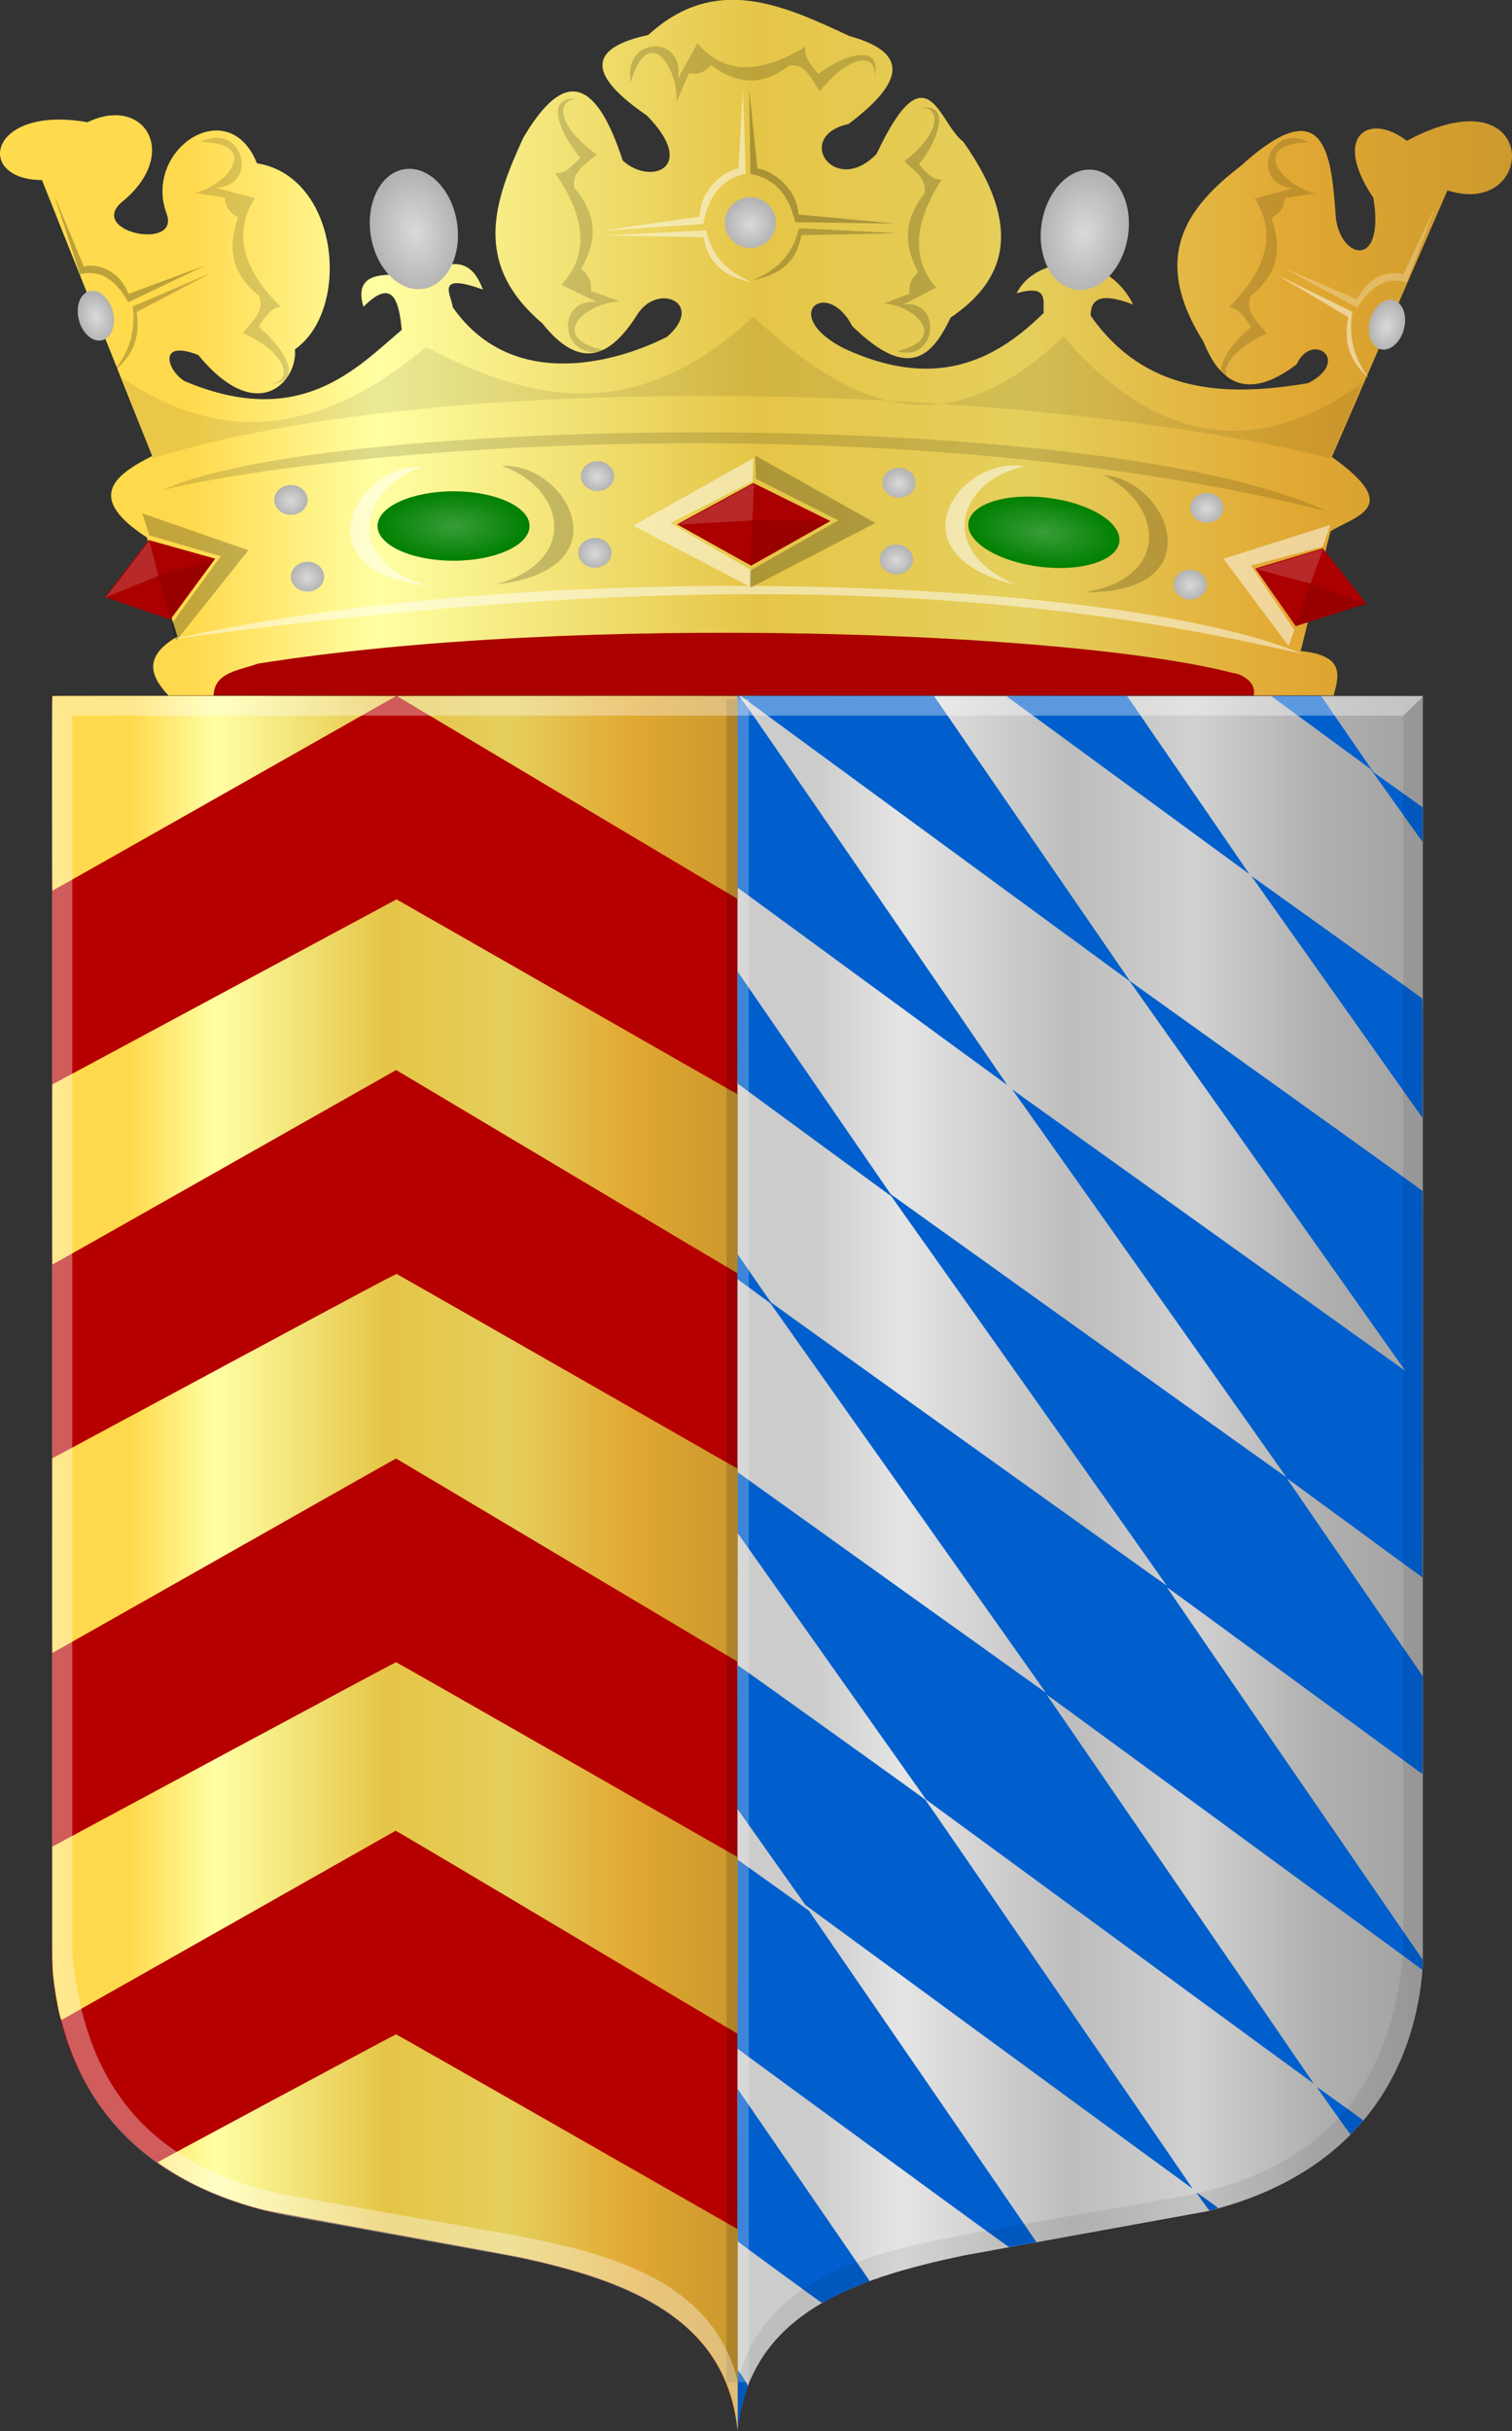 <?xml version="1.0" encoding="UTF-8" standalone="no"?>
<!-- Created with Inkscape (http://www.inkscape.org/) -->

<svg
   xmlns:dc="http://purl.org/dc/elements/1.1/"
   xmlns:cc="http://creativecommons.org/ns#"
   xmlns:rdf="http://www.w3.org/1999/02/22-rdf-syntax-ns#"
   xmlns:svg="http://www.w3.org/2000/svg"
   xmlns="http://www.w3.org/2000/svg"
   xmlns:xlink="http://www.w3.org/1999/xlink"
   xmlns:sodipodi="http://sodipodi.sourceforge.net/DTD/sodipodi-0.dtd"
   xmlns:inkscape="http://www.inkscape.org/namespaces/inkscape"
   width="438.149"
   height="704.224"
   id="svg10297"
   version="1.1"
   inkscape:version="0.48.4 r9939"
   sodipodi:docname="Nieuw document 28">
  <rect width="100%" height="100%" fill="#333333" stroke="none"/>
  <defs
     id="defs10299">
    <linearGradient
       gradientTransform="matrix(-1.047,0,0,1.13,-1057.922,-455.842)"
       gradientUnits="userSpaceOnUse"
       y2="660.967"
       x2="-1076.81"
       y1="660.967"
       x1="-1495.291"
       id="linearGradient22622-5"
       xlink:href="#linearGradient4053-4-9-3-1-7-2-4-5-0-3"
       inkscape:collect="always" />
    <linearGradient
       id="linearGradient4053-4-9-3-1-7-2-4-5-0-3">
      <stop
         style="stop-color:#cc992d;stop-opacity:1;"
         offset="0"
         id="stop4055-9-5-8-3-0-0-0-1-9-9" />
      <stop
         style="stop-color:#e1a832;stop-opacity:1;"
         offset="0.143"
         id="stop4057-8-8-5-6-8-8-0-0-4-1" />
      <stop
         id="stop4059-2-9-9-4-1-7-5-3-4-2"
         offset="0.321"
         style="stop-color:#e5cf5c;stop-opacity:1;" />
      <stop
         style="stop-color:#e5c547;stop-opacity:1;"
         offset="0.5"
         id="stop4061-4-6-3-5-8-8-9-9-3-8" />
      <stop
         id="stop4063-5-2-0-7-2-3-7-9-5-5-8"
         offset="0.75"
         style="stop-color:#ffffa3;stop-opacity:1;" />
      <stop
         style="stop-color:#ffd94d;stop-opacity:1;"
         offset="0.875"
         id="stop4065-2-5-2-2-0-3-5-8-8-1" />
      <stop
         id="stop4067-9-7-5-0-3-0-3-9-4-8"
         offset="1"
         style="stop-color:#ffdb4e;stop-opacity:1;" />
    </linearGradient>
    <radialGradient
       gradientUnits="userSpaceOnUse"
       gradientTransform="matrix(1,0,0,0.963,0,32.907)"
       r="7.071"
       fy="877.517"
       fx="-1439.846"
       cy="877.517"
       cx="-1439.846"
       id="radialGradient22753-1-6"
       xlink:href="#linearGradient22745-9-0"
       inkscape:collect="always" />
    <linearGradient
       id="linearGradient22745-9-0"
       inkscape:collect="always">
      <stop
         id="stop22747-0-2"
         offset="0"
         style="stop-color:#ffffff;stop-opacity:1;" />
      <stop
         id="stop22749-4-4"
         offset="1"
         style="stop-color:#ffffff;stop-opacity:0;" />
    </linearGradient>
    <radialGradient
       gradientUnits="userSpaceOnUse"
       gradientTransform="matrix(1,0,0,0.963,0,32.907)"
       r="7.071"
       fy="877.517"
       fx="-1439.846"
       cy="877.517"
       cx="-1439.846"
       id="radialGradient22753-9-9"
       xlink:href="#linearGradient22745-7-0"
       inkscape:collect="always" />
    <linearGradient
       id="linearGradient22745-7-0"
       inkscape:collect="always">
      <stop
         id="stop22747-09-2"
         offset="0"
         style="stop-color:#ffffff;stop-opacity:1;" />
      <stop
         id="stop22749-3-2"
         offset="1"
         style="stop-color:#ffffff;stop-opacity:0;" />
    </linearGradient>
    <radialGradient
       gradientUnits="userSpaceOnUse"
       gradientTransform="matrix(1,0,0,0.963,0,32.907)"
       r="7.071"
       fy="877.517"
       fx="-1439.846"
       cy="877.517"
       cx="-1439.846"
       id="radialGradient22753-9-1-1"
       xlink:href="#linearGradient22745-7-3-5"
       inkscape:collect="always" />
    <linearGradient
       id="linearGradient22745-7-3-5"
       inkscape:collect="always">
      <stop
         id="stop22747-09-5-4"
         offset="0"
         style="stop-color:#ffffff;stop-opacity:1;" />
      <stop
         id="stop22749-3-6-4"
         offset="1"
         style="stop-color:#ffffff;stop-opacity:0;" />
    </linearGradient>
    <radialGradient
       gradientUnits="userSpaceOnUse"
       gradientTransform="matrix(1,0,0,0.963,0,32.907)"
       r="7.071"
       fy="877.517"
       fx="-1439.846"
       cy="877.517"
       cx="-1439.846"
       id="radialGradient22753-1-9-1-5-4"
       xlink:href="#linearGradient22745-9-8-3-7-2"
       inkscape:collect="always" />
    <linearGradient
       id="linearGradient22745-9-8-3-7-2"
       inkscape:collect="always">
      <stop
         id="stop22747-0-8-6-3-5"
         offset="0"
         style="stop-color:#ffffff;stop-opacity:1;" />
      <stop
         id="stop22749-4-3-2-3-0"
         offset="1"
         style="stop-color:#ffffff;stop-opacity:0;" />
    </linearGradient>
    <radialGradient
       gradientUnits="userSpaceOnUse"
       gradientTransform="matrix(1,0,0,0.963,0,32.907)"
       r="7.071"
       fy="877.517"
       fx="-1439.846"
       cy="877.517"
       cx="-1439.846"
       id="radialGradient22753-1-9-19-9-4"
       xlink:href="#linearGradient22745-9-8-8-0-2"
       inkscape:collect="always" />
    <linearGradient
       id="linearGradient22745-9-8-8-0-2"
       inkscape:collect="always">
      <stop
         id="stop22747-0-8-1-4-1"
         offset="0"
         style="stop-color:#ffffff;stop-opacity:1;" />
      <stop
         id="stop22749-4-3-3-8-2"
         offset="1"
         style="stop-color:#ffffff;stop-opacity:0;" />
    </linearGradient>
    <radialGradient
       gradientUnits="userSpaceOnUse"
       gradientTransform="matrix(1,0,0,0.963,0,32.907)"
       r="7.071"
       fy="877.517"
       fx="-1439.846"
       cy="877.517"
       cx="-1439.846"
       id="radialGradient22753-1-9-3-3-7"
       xlink:href="#linearGradient22745-9-8-9-3-7"
       inkscape:collect="always" />
    <linearGradient
       id="linearGradient22745-9-8-9-3-7"
       inkscape:collect="always">
      <stop
         id="stop22747-0-8-2-5-9"
         offset="0"
         style="stop-color:#ffffff;stop-opacity:1;" />
      <stop
         id="stop22749-4-3-7-2-5"
         offset="1"
         style="stop-color:#ffffff;stop-opacity:0;" />
    </linearGradient>
    <radialGradient
       gradientUnits="userSpaceOnUse"
       gradientTransform="matrix(1,0,0,0.963,0,32.907)"
       r="7.071"
       fy="877.517"
       fx="-1439.846"
       cy="877.517"
       cx="-1439.846"
       id="radialGradient22753-1-9-7-0-5"
       xlink:href="#linearGradient22745-9-8-6-9-4"
       inkscape:collect="always" />
    <linearGradient
       id="linearGradient22745-9-8-6-9-4"
       inkscape:collect="always">
      <stop
         id="stop22747-0-8-17-2-0"
         offset="0"
         style="stop-color:#ffffff;stop-opacity:1;" />
      <stop
         id="stop22749-4-3-30-1-3"
         offset="1"
         style="stop-color:#ffffff;stop-opacity:0;" />
    </linearGradient>
    <radialGradient
       gradientUnits="userSpaceOnUse"
       gradientTransform="matrix(1,0,0,0.963,0,32.907)"
       r="7.071"
       fy="877.517"
       fx="-1439.846"
       cy="877.517"
       cx="-1439.846"
       id="radialGradient22753-1-9-2-1-4"
       xlink:href="#linearGradient22745-9-8-5-3-1"
       inkscape:collect="always" />
    <linearGradient
       id="linearGradient22745-9-8-5-3-1"
       inkscape:collect="always">
      <stop
         id="stop22747-0-8-60-8-2"
         offset="0"
         style="stop-color:#ffffff;stop-opacity:1;" />
      <stop
         id="stop22749-4-3-72-5-2"
         offset="1"
         style="stop-color:#ffffff;stop-opacity:0;" />
    </linearGradient>
    <radialGradient
       gradientUnits="userSpaceOnUse"
       gradientTransform="matrix(1,0,0,0.963,0,32.907)"
       r="7.071"
       fy="877.517"
       fx="-1439.846"
       cy="877.517"
       cx="-1439.846"
       id="radialGradient22753-1-9-5-6-9"
       xlink:href="#linearGradient22745-9-8-4-1-8"
       inkscape:collect="always" />
    <linearGradient
       id="linearGradient22745-9-8-4-1-8"
       inkscape:collect="always">
      <stop
         id="stop22747-0-8-3-5-2"
         offset="0"
         style="stop-color:#ffffff;stop-opacity:1;" />
      <stop
         id="stop22749-4-3-25-4-2"
         offset="1"
         style="stop-color:#ffffff;stop-opacity:0;" />
    </linearGradient>
    <radialGradient
       gradientUnits="userSpaceOnUse"
       gradientTransform="matrix(1,0,0,0.963,0,32.907)"
       r="7.071"
       fy="877.517"
       fx="-1439.846"
       cy="877.517"
       cx="-1439.846"
       id="radialGradient22753-1-9-15-1-7"
       xlink:href="#linearGradient22745-9-8-7-2-8"
       inkscape:collect="always" />
    <linearGradient
       id="linearGradient22745-9-8-7-2-8"
       inkscape:collect="always">
      <stop
         id="stop22747-0-8-5-9-5"
         offset="0"
         style="stop-color:#ffffff;stop-opacity:1;" />
      <stop
         id="stop22749-4-3-79-5-8"
         offset="1"
         style="stop-color:#ffffff;stop-opacity:0;" />
    </linearGradient>
    <radialGradient
       gradientUnits="userSpaceOnUse"
       gradientTransform="matrix(1,0,0,0.963,0,32.907)"
       r="7.071"
       fy="877.517"
       fx="-1439.846"
       cy="877.517"
       cx="-1439.846"
       id="radialGradient22753-1-9-27-8-3"
       xlink:href="#linearGradient22745-9-8-93-7-9"
       inkscape:collect="always" />
    <linearGradient
       id="linearGradient22745-9-8-93-7-9"
       inkscape:collect="always">
      <stop
         id="stop22747-0-8-63-6-4"
         offset="0"
         style="stop-color:#ffffff;stop-opacity:1;" />
      <stop
         id="stop22749-4-3-8-5-4"
         offset="1"
         style="stop-color:#ffffff;stop-opacity:0;" />
    </linearGradient>
    <radialGradient
       gradientUnits="userSpaceOnUse"
       gradientTransform="matrix(1,0,0,0.963,0,32.907)"
       r="7.071"
       fy="877.517"
       fx="-1439.846"
       cy="877.517"
       cx="-1439.846"
       id="radialGradient22753-1-9-15-2-0-3-6"
       xlink:href="#linearGradient22745-9-8-7-1-4-2-98"
       inkscape:collect="always" />
    <linearGradient
       id="linearGradient22745-9-8-7-1-4-2-98"
       inkscape:collect="always">
      <stop
         id="stop22747-0-8-5-1-4-3-5"
         offset="0"
         style="stop-color:#ffffff;stop-opacity:1;" />
      <stop
         id="stop22749-4-3-79-0-9-0-6"
         offset="1"
         style="stop-color:#ffffff;stop-opacity:0;" />
    </linearGradient>
    <radialGradient
       gradientUnits="userSpaceOnUse"
       gradientTransform="matrix(1,0,0,0.963,0,32.907)"
       r="7.071"
       fy="877.517"
       fx="-1439.846"
       cy="877.517"
       cx="-1439.846"
       id="radialGradient22753-1-9-15-2-0-3-1-6"
       xlink:href="#linearGradient22745-9-8-7-1-4-2-9-0"
       inkscape:collect="always" />
    <linearGradient
       id="linearGradient22745-9-8-7-1-4-2-9-0"
       inkscape:collect="always">
      <stop
         id="stop22747-0-8-5-1-4-3-8-7"
         offset="0"
         style="stop-color:#ffffff;stop-opacity:1;" />
      <stop
         id="stop22749-4-3-79-0-9-0-8-2"
         offset="1"
         style="stop-color:#ffffff;stop-opacity:0;" />
    </linearGradient>
    <radialGradient
       gradientUnits="userSpaceOnUse"
       gradientTransform="matrix(1,0,0,0.441,0,390.009)"
       r="21.036"
       fy="697.912"
       fx="-2521.012"
       cy="697.912"
       cx="-2521.012"
       id="radialGradient23408-3-7"
       xlink:href="#linearGradient23402-2-2"
       inkscape:collect="always" />
    <linearGradient
       id="linearGradient23402-2-2"
       inkscape:collect="always">
      <stop
         id="stop23404-8-6"
         offset="0"
         style="stop-color:#ffffff;stop-opacity:1;" />
      <stop
         id="stop23406-3-4"
         offset="1"
         style="stop-color:#ffffff;stop-opacity:0;" />
    </linearGradient>
    <radialGradient
       gradientUnits="userSpaceOnUse"
       gradientTransform="matrix(1,0,0,0.441,0,390.009)"
       r="21.036"
       fy="697.912"
       fx="-2521.012"
       cy="697.912"
       cx="-2521.012"
       id="radialGradient23408-1-7"
       xlink:href="#linearGradient23402-21-1"
       inkscape:collect="always" />
    <linearGradient
       id="linearGradient23402-21-1"
       inkscape:collect="always">
      <stop
         id="stop23404-0-3"
         offset="0"
         style="stop-color:#ffffff;stop-opacity:1;" />
      <stop
         id="stop23406-7-2"
         offset="1"
         style="stop-color:#ffffff;stop-opacity:0;" />
    </linearGradient>
    <linearGradient
       inkscape:collect="always"
       xlink:href="#linearGradient8873"
       id="linearGradient9806"
       x1="8494.9"
       y1="2952.107"
       x2="9564.575"
       y2="2952.107"
       gradientUnits="userSpaceOnUse"
       gradientTransform="matrix(-0.186,0,0,0.22,1878.419,-153.84)" />
    <linearGradient
       id="linearGradient8873">
      <stop
         id="stop8875"
         offset="0"
         style="stop-color:#cc992d;stop-opacity:1;" />
      <stop
         id="stop8877"
         offset="0.143"
         style="stop-color:#e1a832;stop-opacity:1;" />
      <stop
         style="stop-color:#e5cf5c;stop-opacity:1;"
         offset="0.321"
         id="stop8879" />
      <stop
         id="stop8881"
         offset="0.5"
         style="stop-color:#e5c547;stop-opacity:1;" />
      <stop
         style="stop-color:#ffffa3;stop-opacity:1;"
         offset="0.75"
         id="stop8883" />
      <stop
         id="stop8885"
         offset="0.875"
         style="stop-color:#ffd94d;stop-opacity:1;" />
      <stop
         style="stop-color:#ffdb4e;stop-opacity:1;"
         offset="1"
         id="stop8887" />
    </linearGradient>
    <linearGradient
       inkscape:collect="always"
       xlink:href="#linearGradient8890"
       id="linearGradient9814"
       x1="9564.169"
       y1="2953.52"
       x2="10633.406"
       y2="2953.52"
       gradientUnits="userSpaceOnUse"
       gradientTransform="matrix(-0.186,0,0,0.22,2275.591,-153.84)" />
    <linearGradient
       id="linearGradient8890">
      <stop
         style="stop-color:#a3a3a3;stop-opacity:1;"
         offset="0"
         id="stop8892" />
      <stop
         style="stop-color:#b0b0b0;stop-opacity:1;"
         offset="0.143"
         id="stop8894" />
      <stop
         id="stop8896"
         offset="0.321"
         style="stop-color:#d1d1d1;stop-opacity:1;" />
      <stop
         style="stop-color:#bdbdbd;stop-opacity:1;"
         offset="0.5"
         id="stop8898" />
      <stop
         id="stop8900"
         offset="0.75"
         style="stop-color:#e5e5e5;stop-opacity:1;" />
      <stop
         style="stop-color:#cccccc;stop-opacity:1;"
         offset="0.875"
         id="stop8902" />
      <stop
         id="stop8904"
         offset="1"
         style="stop-color:#cccccc;stop-opacity:1;" />
    </linearGradient>
  </defs>
  <sodipodi:namedview
     id="base"
     pagecolor="#ffffff"
     bordercolor="#666666"
     borderopacity="1.0"
     inkscape:pageopacity="0.0"
     inkscape:pageshadow="2"
     inkscape:zoom="0.98994949"
     inkscape:cx="414.09117"
     inkscape:cy="280.40062"
     inkscape:document-units="px"
     inkscape:current-layer="layer1"
     showgrid="false"
     fit-margin-top="0"
     fit-margin-left="0"
     fit-margin-right="0"
     fit-margin-bottom="0"
     inkscape:window-width="1600"
     inkscape:window-height="837"
     inkscape:window-x="-8"
     inkscape:window-y="-8"
     inkscape:window-maximized="1" />
  <g
     inkscape:label="Laag 1"
     inkscape:groupmode="layer"
     id="layer1"
     transform="translate(-86.64,-43.026)">
    <path
       style="fill:#b60000;fill-opacity:1;stroke:#000000;stroke-width:0.36px;stroke-linecap:butt;stroke-linejoin:miter;stroke-opacity:0"
       d="m 300.334,244.625 -198.621,0 0,367.629 c 1.996,29.892 18.32,60.567 62.722,71.359 l 69.96,12.703 c 33.2,6.883 62.379,17.369 65.939,50.81 z"
       id="path54256-1-2-2-2-9"
       inkscape:connector-curvature="0"
       sodipodi:nodetypes="ccccccc" />
    <path
       style="fill:url(#linearGradient9814);fill-opacity:1;stroke:none"
       d="m 300.339,244.63 198.62,0 0,367.629 c -1.996,29.892 -18.32,60.567 -62.722,71.359 l -69.959,12.703 c -33.2,6.883 -62.379,17.369 -65.939,50.811 z"
       id="path54256-0-7-9-7-5-5"
       inkscape:connector-curvature="0"
       sodipodi:nodetypes="ccccccc" />
    <path
       style="fill:#005fcc;fill-opacity:1"
       d="m 300.338,738.129 c 0,-4.677 0.045,-8.501 0.101,-8.498 0.227,0.013 2.917,4.176 2.898,4.484 -0.013,0.176 -0.3,1.166 -0.643,2.201 -0.918,2.772 -1.692,6.156 -2.098,9.166 -0.086,0.633 -0.178,1.15 -0.207,1.15 -0.028,0 -0.051,-3.827 -0.051,-8.504 z m 12.334,-36.809 c -6.599,-4.834 -12.074,-8.867 -12.167,-8.962 -0.134,-0.138 -0.161,-4.696 -0.134,-22.194 l 0.035,-22.02 19.143,27.839 19.143,27.839 -0.493,0.164 c -2.515,0.836 -8.22,3.381 -11.255,5.021 -1.122,0.607 -2.092,1.103 -2.156,1.103 -0.064,0 -5.515,-3.955 -12.114,-8.789 z m 26.876,-36.116 -39.211,-28.73 0,-27.379 c 0,-15.058 0.021,-27.379 0.045,-27.379 0.024,0 4.675,3.314 10.335,7.364 l 10.291,7.364 33.008,47.996 c 18.154,26.398 32.981,48.024 32.947,48.059 -0.086,0.09 -7.464,1.435 -7.869,1.435 -0.23,0 -12.676,-9.042 -39.546,-28.73 z m 95.675,15.664 c -0.962,-1.361 -1.799,-2.566 -1.862,-2.677 -0.063,-0.111 0.547,0.27 1.354,0.848 0.807,0.578 2.237,1.599 3.178,2.269 0.941,0.67 1.711,1.262 1.711,1.315 0,0.093 -2.195,0.73 -2.49,0.722 -0.078,-0.003 -0.929,-1.117 -1.89,-2.478 z m -59.118,-44.903 -56.052,-41.083 -9.858,-13.926 -9.858,-13.926 0,-20.816 c 0,-11.449 0.045,-20.815 0.101,-20.813 0.168,0.006 54.002,38.581 54.318,38.922 0.415,0.448 77.614,112.749 77.497,112.736 -0.052,-0.006 -25.319,-18.498 -56.147,-41.094 z m 97.032,18.639 c -2.615,-3.692 -4.808,-6.807 -4.874,-6.922 -0.065,-0.115 0.538,0.263 1.342,0.84 0.803,0.577 3.846,2.756 6.76,4.842 2.915,2.086 5.3,3.85 5.3,3.921 0,0.155 -3.533,4.032 -3.674,4.032 -0.055,0 -2.239,-3.021 -4.854,-6.713 z m -61.956,-49.105 -56.128,-41.138 -27.038,-38.197 c -14.871,-21.008 -27.183,-38.42 -27.359,-38.693 l -0.321,-0.496 0.035,-8.746 0.035,-8.747 44.501,31.847 c 24.476,17.516 44.577,31.896 44.671,31.956 0.228,0.146 4.076,5.597 -40.09,-56.789 l -39.624,-55.972 -4.763,-3.494 -4.762,-3.494 0,-3.624 c 0,-2.017 0.051,-3.565 0.115,-3.491 0.063,0.073 2.203,3.176 4.755,6.896 2.552,3.72 4.779,6.894 4.95,7.054 0.408,0.382 114.567,82.059 114.609,82 0.019,-0.025 -17.934,-25.414 -39.893,-56.42 l -39.925,-56.374 -22.071,-16.161 c -12.139,-8.888 -22.176,-16.268 -22.306,-16.4 -0.222,-0.226 -0.234,-1.15 -0.201,-16.382 l 0.035,-16.142 22.175,32.237 22.176,32.237 57.318,41.02 c 31.525,22.561 57.337,41.001 57.359,40.977 0.027,-0.029 -74.673,-105.657 -79.317,-112.156 -0.123,-0.172 -0.114,-0.182 0.052,-0.053 0.11,0.086 25.257,18.084 55.881,39.994 30.624,21.911 56.156,40.185 56.739,40.608 0.583,0.424 1.005,0.673 0.939,0.555 -0.067,-0.119 -18.038,-25.523 -39.938,-56.453 l -39.818,-56.237 -56.28,-41.233 c -30.954,-22.678 -56.28,-41.26 -56.28,-41.293 0,-0.033 12.577,-0.06 27.948,-0.06 l 27.948,0 28.402,41.305 28.402,41.305 42.343,30.302 c 23.289,16.666 42.368,30.37 42.398,30.453 0.031,0.083 0.04,25.316 0.021,56.072 L 498.839,499.995 479.452,485.784 c -18.4,-13.488 -19.857,-14.547 -19.857,-14.44 0,0.025 8.845,12.902 19.656,28.616 l 19.656,28.572 0,14.186 c 0,7.802 -0.045,14.183 -0.101,14.179 -0.055,-0.005 -16.734,-12.199 -37.064,-27.1 -20.33,-14.901 -36.981,-27.076 -37.003,-27.054 -0.022,0.021 16.659,24.321 37.068,54 l 37.108,53.961 -0.038,1.47 -0.038,1.47 -53.868,-39.468 c -61.562,-45.105 -55.082,-40.372 -54.934,-40.122 0.064,0.108 17.495,25.468 38.736,56.356 21.241,30.888 38.602,56.175 38.579,56.194 -0.023,0.019 -25.299,-18.478 -56.169,-41.104 z m 63.104,-273.351 c -13.504,-19.074 -24.673,-34.851 -24.821,-35.062 -0.226,-0.323 -0.132,-0.283 0.604,0.257 0.48,0.352 11.558,8.28 24.62,17.619 13.061,9.339 23.854,17.083 23.983,17.209 0.222,0.216 0.233,1.188 0.201,17.443 l -0.035,17.213 -24.553,-34.68 z m -134.872,-3.412 -39.076,-28.637 0,-27.74 0,-27.74 0.403,0.044 c 0.371,0.04 3.495,4.541 39.118,56.343 21.293,30.965 38.696,56.314 38.673,56.333 -0.023,0.019 -17.626,-12.852 -39.118,-28.602 z m 74.351,-58.069 c -19.18,-14.052 -35.021,-25.657 -35.204,-25.79 -0.315,-0.229 0.542,-0.241 17.174,-0.24 l 17.505,0 17.735,25.789 c 9.754,14.184 17.719,25.789 17.699,25.789 -0.021,0 -15.729,-11.497 -34.909,-25.549 z m 77.65,5.788 c -4.057,-5.731 -7.519,-10.552 -7.691,-10.712 -0.173,-0.16 -6.563,-4.861 -14.201,-10.446 -7.637,-5.585 -14.03,-10.269 -14.206,-10.408 -0.31,-0.245 -0.102,-0.253 6.92,-0.253 l 7.24,0 7.599,11.048 7.599,11.048 7.116,5.084 7.116,5.084 0,4.988 c 0,2.743 -0.026,4.988 -0.056,4.988 -0.031,0 -3.377,-4.689 -7.434,-10.42 z"
       id="path9756"
       inkscape:connector-curvature="0" />
    <path
       style="fill:url(#linearGradient9806);fill-opacity:1"
       d="m 300.154,745.405 c -2.428,-17.79 -12.374,-30.224 -31.001,-38.755 -7.951,-3.641 -17.922,-6.72 -31.265,-9.652 -1.584,-0.348 -18.608,-3.486 -37.831,-6.974 -19.223,-3.487 -35.856,-6.569 -36.963,-6.847 -8.146,-2.05 -16.48,-5.274 -23.049,-8.917 -3.628,-2.012 -7.857,-4.743 -7.648,-4.939 0.244,-0.229 68.79,-36.991 68.988,-36.999 0.119,-0.005 22.449,12.693 49.622,28.218 l 49.407,28.227 0,28.894 c 0,15.892 -0.023,28.894 -0.051,28.894 -0.028,0 -0.122,-0.518 -0.209,-1.15 z M 250.839,602.683 c -27.155,-16.176 -49.455,-29.378 -49.554,-29.339 -0.098,0.039 -21.874,12.367 -48.388,27.394 -26.515,15.027 -48.299,27.358 -48.409,27.402 -0.438,0.174 -1.84,-7.13 -2.465,-12.834 -0.223,-2.041 -0.244,-3.72 -0.244,-19.792 l 0,-17.561 49.709,-26.729 c 27.34,-14.701 49.809,-26.716 49.932,-26.7 0.123,0.016 22.446,12.729 49.608,28.25 l 49.386,28.221 0,25.554 c 0,14.055 -0.045,25.552 -0.101,25.549 -0.055,-0.003 -22.319,-13.24 -49.474,-29.416 z m 0.013,-107.76 c -27.149,-16.174 -49.407,-29.408 -49.463,-29.408 -0.055,0 -22.46,12.672 -49.788,28.16 -27.328,15.488 -49.732,28.16 -49.788,28.16 -0.055,0 -0.086,-12.681 -0.067,-28.181 l 0.033,-28.181 49.776,-26.756 c 40.59,-21.818 49.83,-26.734 50.068,-26.64 0.161,0.064 22.455,12.784 49.541,28.268 l 49.249,28.152 0,27.923 c 0,15.358 -0.045,27.92 -0.101,27.916 -0.055,-0.003 -22.314,-13.24 -49.463,-29.414 z m -0.013,-112.509 -49.373,-29.416 -0.407,0.202 c -0.224,0.111 -22.613,12.787 -49.753,28.169 -27.141,15.382 -49.402,27.967 -49.47,27.967 -0.075,0 -0.11,-10.246 -0.09,-26.08 l 0.033,-26.08 49.885,-26.812 49.885,-26.812 49.432,28.244 49.432,28.244 0,25.903 c 0,14.246 -0.045,25.899 -0.101,25.895 -0.055,-0.005 -22.319,-13.245 -49.474,-29.424 z m 0.073,-108.413 -49.3,-29.372 49.233,-0.036 c 27.078,-0.02 49.309,-0.006 49.401,0.03 0.133,0.053 0.168,6.064 0.168,29.415 0,16.142 -0.045,29.346 -0.101,29.342 -0.055,-0.005 -22.286,-13.225 -49.401,-29.38 z m -149.2,-1.147 c 0,-22.403 0.035,-28.178 0.168,-28.23 0.092,-0.036 22.537,-0.05 49.877,-0.03 l 49.709,0.036 -49.742,28.195 c -27.358,15.507 -49.803,28.195 -49.877,28.195 -0.09,0 -0.134,-9.457 -0.134,-28.164 z"
       id="path9798"
       inkscape:connector-curvature="0" />
    <rect
       style="fill:#ffffff;fill-opacity:0.236;stroke:#000000;stroke-width:2.472;stroke-miterlimit:4;stroke-opacity:0;stroke-dasharray:none"
       id="rect21615-9-2-0"
       width="487.54"
       height="3.222"
       x="245.529"
       y="-303.626"
       transform="matrix(0,1,-1,0,0,0)" />
    <rect
       style="fill:#000000;fill-opacity:0.142;stroke:#000000;stroke-width:2.472;stroke-miterlimit:4;stroke-opacity:0;stroke-dasharray:none"
       id="rect21615-9-4-8-0"
       width="487.54"
       height="3.222"
       x="245.538"
       y="-300.383"
       transform="matrix(0,1,-1,0,0,0)" />
    <path
       style="fill:#ffffff;fill-opacity:0.363;stroke:#000000;stroke-width:0.36px;stroke-linecap:butt;stroke-linejoin:miter;stroke-opacity:0"
       d="m 101.722,244.713 5.865,5.613 0,358.856 c 3.552,36.035 20.641,63.374 68.65,70.848 l 52.583,9.229 c 25.934,4.816 63.536,10.757 71.571,43.432 l 0,14.506 c -2.602,-31.588 -31.069,-44.726 -71.571,-51.694 l -55.504,-10.044 c -43.237,-7.297 -69.147,-32.681 -71.594,-75.463 z"
       id="path21701-20-4"
       inkscape:connector-curvature="0"
       sodipodi:nodetypes="ccccccccccc" />
    <path
       style="fill:#000000;fill-opacity:0.071;stroke:#000000;stroke-width:0.36px;stroke-linecap:butt;stroke-linejoin:miter;stroke-opacity:0"
       d="m 499.104,244.749 -5.865,5.613 0,358.856 c -3.552,36.035 -20.64,63.374 -68.65,70.848 l -52.583,9.229 c -25.934,4.816 -63.536,10.757 -71.571,43.432 l 0,14.506 c 2.602,-31.588 31.069,-44.726 71.571,-51.694 l 55.504,-10.044 c 43.236,-7.297 69.147,-32.681 71.594,-75.463 z"
       id="path21701-2-5-5"
       inkscape:connector-curvature="0"
       sodipodi:nodetypes="ccccccccccc" />
    <path
       style="fill:#ffffff;fill-opacity:0.358;stroke:#000000;stroke-width:0.36px;stroke-linecap:butt;stroke-linejoin:miter;stroke-opacity:0"
       d="m 499.024,244.713 -5.732,5.613 -385.704,0 -5.865,-5.613 z"
       id="path21721-5-4"
       inkscape:connector-curvature="0" />
    <g
       transform="matrix(1,0,0,0.959,-40,-194.187)"
       id="layer1-6"
       inkscape:label="Laag 1">
      <g
         transform="translate(57.143,61.284)"
         id="layer1-9"
         inkscape:label="Laag 1">
        <path
           sodipodi:nodetypes="ccc"
           inkscape:connector-curvature="0"
           id="path22472-1"
           d="m 126.421,396.139 314.1,0 c 33.72,-23.877 -334.126,-29.486 -314.1,0 z"
           style="fill:#aa0000;stroke:none" />
        <path
           sodipodi:nodetypes="ccccccccccccccccccccccccccccccccccccccccccccccccsccc"
           inkscape:connector-curvature="0"
           id="path22474-6"
           d="m 81.662,240.476 31.934,83.34 c -11.381,5.961 -19.113,12.671 -1.571,24.578 l 8.899,29.946 c -9.889,5.933 -7.975,11.866 -2.618,17.798 l 13.087,0 c 0.219,-7.032 7.369,-7.52 12.826,-9.605 92.925,-15.399 236.026,-9.81 282.559,2.825 1.225,-0.022 6.973,2.046 6.02,6.78 l 23.165,0 c 1.53,-6 3.341,-12.09 -9.554,-13.419 l 8.638,-36.161 c 7.297,-4.779 21.213,-7.059 0.393,-22.46 l 33.504,-80.515 c 26.382,8.746 26.927,-36.595 -11.779,-14.973 -10.759,-8.729 -21.939,-1.759 -9.685,17.233 3.524,22.566 -10.509,18.21 -10.993,4.52 -1.273,-19.516 -3.925,-36.442 -27.484,-14.126 -15.921,12.708 -26.097,27.741 -10.732,53.112 5.667,14.938 14.878,16.341 26.96,6.78 4.44,-10.098 15.945,-1.126 3.403,5.65 -24.829,4.449 -47.563,2.712 -63.082,-20.341 -0.028,-6.86 5.484,-6.032 12.302,-3.39 -8.05,-16.814 -28.347,-14.761 -33.766,-3.39 9.396,-2.784 7.592,2.299 7.852,5.933 -14.586,15.037 -31.976,23.233 -57.847,10.735 -18.991,-10.107 -5.025,-21.577 2.356,-6.78 16.509,16.886 23.222,8.951 28.531,-2.543 15.82,-11.216 21.292,-27.031 3.664,-53.112 -7.053,-5.321 -10.399,-28.979 -25.128,3.673 -12.203,13.169 -24.206,-5.354 -8.114,-9.04 14.487,-11.442 19.146,-21.117 0.262,-26.556 -19.435,-9.459 -38.87,-18.833 -58.304,-0.342 -16.04,3.657 -19.176,10.936 -0.37,24.371 14.783,15.769 1.095,21.25 -7.033,13.584 -8.843,-28.393 -18.638,-24.959 -28.873,-6.792 -8.264,18.905 -14.944,37.769 5.553,55.934 11.106,14.548 19.763,10.069 27.393,-2.397 5.832,-10.162 19.934,-3.793 8.884,6.393 -12.537,6.842 -44.272,17.801 -62.188,-8.79 -0.537,-3.99 -5.24,-10.636 8.699,-5.394 -4.033,-11.512 -11.436,-7.743 -18.879,-3.796 -10.071,-1.39 -18.729,-1.497 -15.732,8.989 8.428,-8.798 10.254,-2.052 11.105,6.992 -12.972,11.386 -29.227,30.295 -62.901,15.493 -5.092,-3.175 -7.977,-12.748 3.926,-7.91 17.331,21.943 28.92,7.632 28.007,-1.695 16.427,-12.05 12.839,-52.206 -10.994,-56.219 -8.249,-21.449 -33.087,-4.177 -26.175,15.256 4.027,11.32 -23.279,5.438 -12.826,-3.673 16.902,-14.425 6.405,-32.294 -10.101,-23.977 -28.669,-5.312 -32.977,17.33 -13.195,17.479 z"
           style="fill:url(#linearGradient22622-5);fill-opacity:1;stroke:none" />
        <path
           sodipodi:nodetypes="cccccccc"
           inkscape:connector-curvature="0"
           id="path22476-3"
           d="m 104.851,300.106 c 29.885,21.532 59.202,16.133 88.101,-9.189 30.059,16.325 60.796,24.051 94.764,-9.189 26.299,25.061 53.907,41.935 89.951,5.993 15.095,18.154 45.059,45.634 86.62,13.984 l -9.254,22.773 c -85.061,-21.994 -254.832,-27.994 -341.297,0 z"
           style="fill:#000000;fill-opacity:0.085;stroke:none" />
        <path
           sodipodi:nodetypes="ccc"
           inkscape:connector-curvature="0"
           id="path22478-8"
           d="m 116.697,334.066 c 46.264,-22.479 270.305,-26.009 337.225,6.392 C 331.186,308.432 173.405,320.112 116.697,334.066 z"
           style="fill:#000000;fill-opacity:0.137;stroke:none" />
        <path
           sodipodi:nodetypes="ccc"
           inkscape:connector-curvature="0"
           id="path22480-3"
           d="M 119.288,379.213 C 277.736,356.29 371.751,365.275 446.889,383.608 393.388,360.137 224.723,354.243 119.288,379.213 z"
           style="fill:#ffffff;fill-opacity:0.495;stroke:none" />
        <path
           sodipodi:nodetypes="ccccccc"
           inkscape:connector-curvature="0"
           id="path22482-2"
           d="m 284.779,212.508 -1.309,24.578 c -1.179,-0.437 -10.928,4.07 -11.255,14.408 l -28.007,4.238 29.054,-1.978 c 1.387,-7.526 4.657,-13.358 12.302,-15.256 z"
           style="fill:#ffffff;fill-opacity:0.495;stroke:none" />
        <path
           sodipodi:nodetypes="ccccccc"
           inkscape:connector-curvature="0"
           id="path22482-1-8"
           d="m 286.558,212.612 2.438,24.478 c 1.157,-0.5 11.102,3.479 11.905,13.787 l 28.168,2.731 -29.109,-0.417 c -1.731,-7.443 -5.266,-13.092 -12.989,-14.577 z"
           style="opacity:0.528;fill:#000000;fill-opacity:0.495;stroke:none" />
        <path
           sodipodi:nodetypes="ccccc"
           inkscape:connector-curvature="0"
           id="path22502-6"
           d="m 245.146,257.157 28.966,-1.498 c 1.784,8.398 6.872,12.854 13.326,15.682 -6.589,-1.451 -12.361,-4.227 -14.066,-13.584 z"
           style="fill:#ffffff;fill-opacity:0.495;stroke:none" />
        <path
           sodipodi:nodetypes="ccccc"
           inkscape:connector-curvature="0"
           id="path22502-2-0"
           d="m 329.961,256.507 -28.966,-1.498 c -1.784,8.398 -6.872,12.854 -13.326,15.682 6.589,-1.451 12.361,-4.227 14.066,-13.584 z"
           style="fill:#000000;fill-opacity:0.226;stroke:none" />
        <path
           sodipodi:nodetypes="cccccccccccc"
           inkscape:connector-curvature="0"
           id="path22522-1"
           d="m 237.01,216.039 c -6.52,-0.211 -6.28,8.02 5.366,16.668 -2.917,2.969 -7.381,5.104 -6.413,10.17 7.254,8.793 6.169,16.768 1.963,24.437 2.073,1.755 3.173,3.895 2.748,6.639 l 8.376,3.108 c -10.302,0.619 -21.112,11.111 -4.319,14.832 -12.708,3.939 -14.815,-16.071 -2.094,-14.549 l -10.47,-5.226 c 7.628,-8.531 7.636,-19.58 -1.832,-33.76 2.668,0.387 5.003,-2.101 7.329,-4.661 -6.225,-7.616 -10.472,-19.108 -0.654,-17.657 z"
           style="fill:#000000;fill-opacity:0.165;stroke:none" />
        <path
           sodipodi:nodetypes="cccccccccccc"
           inkscape:connector-curvature="0"
           id="path22522-4-2"
           d="m 336.404,218.631 c 5.875,-0.204 5.659,7.769 -4.835,16.146 2.629,2.876 6.651,4.944 5.779,9.852 -6.537,8.518 -5.559,16.243 -1.769,23.671 -1.868,1.7 -2.859,3.773 -2.477,6.431 l -7.548,3.01 c 9.283,0.6 19.025,10.763 3.892,14.367 11.451,3.815 13.35,-15.568 1.887,-14.093 l 9.434,-5.063 c -6.874,-8.264 -6.881,-18.966 1.651,-32.702 -2.404,0.375 -4.508,-2.035 -6.604,-4.515 5.609,-7.377 9.436,-18.509 0.59,-17.104 z"
           style="fill:#000000;fill-opacity:0.198;stroke:none" />
        <path
           sodipodi:nodetypes="cccccccccccc"
           inkscape:connector-curvature="0"
           id="path22522-9-6"
           d="m 322.95,209.294 c 0.77,-6.991 -6.847,-7.459 -15.857,4.297 -2.483,-3.399 -4.059,-8.386 -8.82,-7.792 -8.756,7.023 -16.02,5.152 -22.726,-0.047 -1.803,2.074 -3.875,3.068 -6.37,2.369 l -3.607,8.731 c 0.338,-11.13 -8.39,-23.679 -13.307,-5.953 -2.513,-14.01 16.14,-14.509 13.612,-0.967 l 5.748,-10.795 c 7.2,8.954 17.396,9.938 31.319,1.011 -0.593,2.834 1.497,5.564 3.655,8.291 7.578,-6.02 18.559,-9.571 16.353,0.855 z"
           style="fill:#000000;fill-opacity:0.179;stroke:none" />
        <path
           sodipodi:nodetypes="cccccccccccc"
           inkscape:connector-curvature="0"
           id="path22522-93-0"
           d="m 148.033,302.018 c 6.447,-1.07 4.827,-9.117 -8.08,-15.34 2.37,-3.491 6.401,-6.465 4.596,-11.258 -8.613,-7.226 -8.886,-15.281 -6.04,-23.647 -2.334,-1.32 -3.776,-3.209 -3.819,-5.99 l -8.759,-1.415 c 10.027,-2.627 18.893,-15.062 1.753,-15.431 11.835,-6.362 17.272,12.903 4.506,13.897 l 11.175,3.089 c -6.067,9.884 -4.217,20.751 7.479,32.84 -2.689,0.142 -4.566,3.046 -6.423,6.02 7.402,6.27 13.511,16.739 3.612,17.235 z"
           style="fill:#000000;fill-opacity:0.146;stroke:none" />
        <path
           sodipodi:nodetypes="cccccccccccc"
           inkscape:connector-curvature="0"
           id="path22522-93-7-5"
           d="m 428.423,302.131 c -6.447,-1.07 -4.827,-9.117 8.08,-15.34 -2.37,-3.491 -6.401,-6.465 -4.596,-11.258 8.613,-7.226 8.886,-15.281 6.04,-23.647 2.334,-1.32 3.776,-3.209 3.819,-5.99 l 8.759,-1.415 c -10.027,-2.627 -18.893,-15.062 -1.753,-15.431 -11.835,-6.362 -17.272,12.903 -4.506,13.897 l -11.175,3.089 c 6.067,9.884 4.217,20.751 -7.479,32.84 2.689,0.141 4.566,3.046 6.423,6.02 -7.402,6.27 -13.511,16.739 -3.612,17.235 z"
           style="fill:#000000;fill-opacity:0.146;stroke:none" />
        <path
           sodipodi:nodetypes="ccccccc"
           inkscape:connector-curvature="0"
           id="path22482-1-6-4"
           d="m 85.169,244.905 8.663,21.814 c 0.743,-0.923 9.43,-1.151 12.907,8.124 l 22.231,-8.593 -22.306,11.117 c -3.389,-6.241 -7.653,-10.101 -13.953,-8.43 z"
           style="opacity:0.528;fill:#000000;fill-opacity:0.495;stroke:none" />
        <path
           sodipodi:nodetypes="ccccc"
           inkscape:connector-curvature="0"
           id="path22502-2-5-6"
           d="m 130.456,268.596 -22.497,10.055 c 0.974,8.52 -1.666,14.678 -5.8,19.859 4.62,-3.955 8.248,-8.819 6.947,-18.2 z"
           style="fill:#000000;fill-opacity:0.226;stroke:none" />
        <path
           sodipodi:nodetypes="ccccccc"
           inkscape:connector-curvature="0"
           id="path22482-1-6-8-7"
           d="m 485.749,247.803 -9.672,21.314 c -0.699,-0.962 -9.364,-1.663 -13.27,7.41 l -21.801,-9.793 21.758,12.318 c 3.676,-6.049 8.116,-9.671 14.33,-7.659 z"
           style="opacity:0.528;fill:#ffffff;fill-opacity:0.491;stroke:none" />
        <path
           sodipodi:nodetypes="ccccc"
           inkscape:connector-curvature="0"
           id="path22502-2-5-7-9"
           d="m 439.411,268.996 21.998,11.267 c -1.371,8.456 0.977,14.75 4.864,20.15 -4.429,-4.201 -7.825,-9.257 -6.087,-18.555 z"
           style="fill:#ffffff;fill-opacity:0.491;stroke:none" />
        <path
           sodipodi:nodetypes="ccccccc"
           inkscape:connector-curvature="0"
           id="path22624-6-3"
           d="m 287.808,324.477 -34.796,20.376 33.87,18.478 0.278,-5.094 -23.413,-14.183 23.876,-12.585 z"
           style="fill:#ffffff;fill-opacity:0.5;stroke:none" />
        <path
           inkscape:connector-curvature="0"
           id="path22624-1-5-4"
           d="m 288.363,323.678 34.796,20.376 -36.277,19.577 0,-5.194 25.542,-15.182 -23.876,-12.585 z"
           style="fill:#000000;fill-opacity:0.241;stroke:none" />
        <path
           inkscape:connector-curvature="0"
           id="path22644-0-7"
           d="m 265.69,344.454 22.118,-12.485 22.303,11.486 -22.951,13.484 z"
           style="fill:#aa0000;stroke:none" />
        <path
           inkscape:connector-curvature="0"
           id="path22646-1-8"
           d="m 287.068,356.739 0.185,-13.584 22.673,0.399 z"
           style="fill:#000000;fill-opacity:0.102;stroke:none" />
        <path
           inkscape:connector-curvature="0"
           id="path22648-3-8"
           d="m 265.783,344.554 c 0.463,0 22.21,-12.385 22.21,-12.385 l -0.463,11.087 z"
           style="fill:#ffffff;fill-opacity:0.162;stroke:none" />
        <path
           inkscape:connector-curvature="0"
           id="path22624-1-6-1"
           d="m 110.728,341.131 30.725,11.146 -20.948,27.407 -1.41,-4.966 14.369,-20.634 -20.704,-6.313 z"
           style="fill:#000000;fill-opacity:0.241;stroke:none" />
        <path
           inkscape:connector-curvature="0"
           id="path22644-05-6"
           d="m 99.954,366.425 12.623,-17.235 19.266,5.64 -12.955,18.39 z"
           style="fill:#aa0000;stroke:none" />
        <path
           inkscape:connector-curvature="0"
           id="path22646-7-3"
           d="m 118.768,373.05 -3.555,-13.032 16.524,-5.049 z"
           style="fill:#000000;fill-opacity:0.102;stroke:none" />
        <path
           inkscape:connector-curvature="0"
           id="path22648-4-8"
           d="m 100.048,366.498 c 0.335,-0.11 12.717,-17.162 12.717,-17.162 l 2.676,10.711 z"
           style="fill:#ffffff;fill-opacity:0.162;stroke:none" />
        <path
           sodipodi:nodetypes="ccccccc"
           inkscape:connector-curvature="0"
           id="path22624-2-7"
           d="m 455.031,344.61 -30.993,10.247 18.853,26.339 1.704,-4.756 -12.615,-19.544 20.854,-5.707 z"
           style="fill:#ffffff;fill-opacity:0.5;stroke:none" />
        <path
           inkscape:connector-curvature="0"
           id="path22644-05-9-6"
           d="m 433.255,357.781 19.563,-6.071 12.615,16.698 -20.455,6.801 z"
           style="fill:#aa0000;stroke:none" />
        <path
           inkscape:connector-curvature="0"
           id="path22646-7-0-1"
           d="m 444.97,374.996 4.145,-12.827 16.155,6.286 z"
           style="fill:#000000;fill-opacity:0.102;stroke:none" />
        <path
           inkscape:connector-curvature="0"
           id="path22648-4-6-7"
           d="m 433.292,357.9 c 0.332,0.12 19.599,-5.952 19.599,-5.952 l -3.607,10.388 z"
           style="fill:#ffffff;fill-opacity:0.162;stroke:none" />
        <path
           d="m -1432.775,877.517 c 0,3.759 -3.166,6.806 -7.071,6.806 -3.905,0 -7.071,-3.047 -7.071,-6.806 0,-3.759 3.166,-6.806 7.071,-6.806 3.905,0 7.071,3.047 7.071,6.806 z"
           sodipodi:ry="6.805903"
           sodipodi:rx="7.0710678"
           sodipodi:cy="877.51678"
           sodipodi:cx="-1439.8462"
           id="path22725-2-2"
           style="fill:#b3b3b3;fill-opacity:1;stroke:none"
           sodipodi:type="arc"
           transform="matrix(1.047,0,0,1.13,1794.453,-738.28)" />
        <path
           d="m -1432.775,877.517 c 0,3.759 -3.166,6.806 -7.071,6.806 -3.905,0 -7.071,-3.047 -7.071,-6.806 0,-3.759 3.166,-6.806 7.071,-6.806 3.905,0 7.071,3.047 7.071,6.806 z"
           sodipodi:ry="6.805903"
           sodipodi:rx="7.0710678"
           sodipodi:cy="877.51678"
           sodipodi:cx="-1439.8462"
           id="path22725-1-1-3"
           style="opacity:0.512;fill:url(#radialGradient22753-1-6);fill-opacity:1;stroke:none"
           sodipodi:type="arc"
           transform="matrix(1.047,0,0,1.13,1794.357,-738.339)" />
        <path
           d="m -1432.775,877.517 c 0,3.759 -3.166,6.806 -7.071,6.806 -3.905,0 -7.071,-3.047 -7.071,-6.806 0,-3.759 3.166,-6.806 7.071,-6.806 3.905,0 7.071,3.047 7.071,6.806 z"
           sodipodi:ry="6.805903"
           sodipodi:rx="7.0710678"
           sodipodi:cy="877.51678"
           sodipodi:cx="-1439.8462"
           id="path22725-3-7"
           style="fill:#b3b3b3;fill-opacity:1;stroke:none"
           sodipodi:type="arc"
           transform="matrix(0.688,-0.215,0.292,1.085,831.647,-980.255)" />
        <path
           d="m -1432.775,877.517 c 0,3.759 -3.166,6.806 -7.071,6.806 -3.905,0 -7.071,-3.047 -7.071,-6.806 0,-3.759 3.166,-6.806 7.071,-6.806 3.905,0 7.071,3.047 7.071,6.806 z"
           sodipodi:ry="6.805903"
           sodipodi:rx="7.0710678"
           sodipodi:cy="877.51678"
           sodipodi:cx="-1439.8462"
           id="path22725-1-3-8"
           style="opacity:0.512;fill:url(#radialGradient22753-9-9);fill-opacity:1;stroke:none"
           sodipodi:type="arc"
           transform="matrix(0.688,-0.215,0.292,1.085,831.569,-980.291)" />
        <path
           d="m -1432.775,877.517 c 0,3.759 -3.166,6.806 -7.071,6.806 -3.905,0 -7.071,-3.047 -7.071,-6.806 0,-3.759 3.166,-6.806 7.071,-6.806 3.905,0 7.071,3.047 7.071,6.806 z"
           sodipodi:ry="6.805903"
           sodipodi:rx="7.0710678"
           sodipodi:cy="877.51678"
           sodipodi:cx="-1439.8462"
           id="path22725-3-9-5"
           style="fill:#b3b3b3;fill-opacity:1;stroke:none"
           sodipodi:type="arc"
           transform="matrix(-0.688,-0.215,-0.292,1.085,-262.96,-977.535)" />
        <path
           d="m -1432.775,877.517 c 0,3.759 -3.166,6.806 -7.071,6.806 -3.905,0 -7.071,-3.047 -7.071,-6.806 0,-3.759 3.166,-6.806 7.071,-6.806 3.905,0 7.071,3.047 7.071,6.806 z"
           sodipodi:ry="6.805903"
           sodipodi:rx="7.0710678"
           sodipodi:cy="877.51678"
           sodipodi:cx="-1439.8462"
           id="path22725-1-3-5-8"
           style="opacity:0.512;fill:url(#radialGradient22753-9-1-1);fill-opacity:1;stroke:none"
           sodipodi:type="arc"
           transform="matrix(-0.688,-0.215,-0.292,1.085,-262.882,-977.572)" />
        <path
           d="m -1432.775,877.517 c 0,3.759 -3.166,6.806 -7.071,6.806 -3.905,0 -7.071,-3.047 -7.071,-6.806 0,-3.759 3.166,-6.806 7.071,-6.806 3.905,0 7.071,3.047 7.071,6.806 z"
           sodipodi:ry="6.805903"
           sodipodi:rx="7.0710678"
           sodipodi:cy="877.51678"
           sodipodi:cx="-1439.8462"
           id="path22725-2-9-8-5"
           style="fill:#b3b3b3;fill-opacity:1;stroke:none"
           sodipodi:type="arc"
           transform="matrix(0.683,0,0,0.662,1137.208,-243.838)" />
        <path
           d="m -1432.775,877.517 c 0,3.759 -3.166,6.806 -7.071,6.806 -3.905,0 -7.071,-3.047 -7.071,-6.806 0,-3.759 3.166,-6.806 7.071,-6.806 3.905,0 7.071,3.047 7.071,6.806 z"
           sodipodi:ry="6.805903"
           sodipodi:rx="7.0710678"
           sodipodi:cy="877.51678"
           sodipodi:cx="-1439.8462"
           id="path22725-1-1-5-8-8"
           style="opacity:0.512;fill:url(#radialGradient22753-1-9-1-5-4);fill-opacity:1;stroke:none"
           sodipodi:type="arc"
           transform="matrix(0.683,0,0,0.662,1137.146,-243.872)" />
        <path
           d="m -1432.775,877.517 c 0,3.759 -3.166,6.806 -7.071,6.806 -3.905,0 -7.071,-3.047 -7.071,-6.806 0,-3.759 3.166,-6.806 7.071,-6.806 3.905,0 7.071,3.047 7.071,6.806 z"
           sodipodi:ry="6.805903"
           sodipodi:rx="7.0710678"
           sodipodi:cy="877.51678"
           sodipodi:cx="-1439.8462"
           id="path22725-2-9-3-7"
           style="fill:#b3b3b3;fill-opacity:1;stroke:none"
           sodipodi:type="arc"
           transform="matrix(0.683,0,0,0.662,1142.02,-220.665)" />
        <path
           d="m -1432.775,877.517 c 0,3.759 -3.166,6.806 -7.071,6.806 -3.905,0 -7.071,-3.047 -7.071,-6.806 0,-3.759 3.166,-6.806 7.071,-6.806 3.905,0 7.071,3.047 7.071,6.806 z"
           sodipodi:ry="6.805903"
           sodipodi:rx="7.0710678"
           sodipodi:cy="877.51678"
           sodipodi:cx="-1439.8462"
           id="path22725-1-1-5-4-3"
           style="opacity:0.512;fill:url(#radialGradient22753-1-9-19-9-4);fill-opacity:1;stroke:none"
           sodipodi:type="arc"
           transform="matrix(0.683,0,0,0.662,1141.958,-220.699)" />
        <path
           d="m -1432.775,877.517 c 0,3.759 -3.166,6.806 -7.071,6.806 -3.905,0 -7.071,-3.047 -7.071,-6.806 0,-3.759 3.166,-6.806 7.071,-6.806 3.905,0 7.071,3.047 7.071,6.806 z"
           sodipodi:ry="6.805903"
           sodipodi:rx="7.0710678"
           sodipodi:cy="877.51678"
           sodipodi:cx="-1439.8462"
           id="path22725-2-9-2-3"
           style="fill:#b3b3b3;fill-opacity:1;stroke:none"
           sodipodi:type="arc"
           transform="matrix(0.683,0,0,0.662,1226.049,-251.029)" />
        <path
           d="m -1432.775,877.517 c 0,3.759 -3.166,6.806 -7.071,6.806 -3.905,0 -7.071,-3.047 -7.071,-6.806 0,-3.759 3.166,-6.806 7.071,-6.806 3.905,0 7.071,3.047 7.071,6.806 z"
           sodipodi:ry="6.805903"
           sodipodi:rx="7.0710678"
           sodipodi:cy="877.51678"
           sodipodi:cx="-1439.8462"
           id="path22725-1-1-5-1-1"
           style="opacity:0.512;fill:url(#radialGradient22753-1-9-3-3-7);fill-opacity:1;stroke:none"
           sodipodi:type="arc"
           transform="matrix(0.683,0,0,0.662,1225.987,-251.064)" />
        <path
           d="m -1432.775,877.517 c 0,3.759 -3.166,6.806 -7.071,6.806 -3.905,0 -7.071,-3.047 -7.071,-6.806 0,-3.759 3.166,-6.806 7.071,-6.806 3.905,0 7.071,3.047 7.071,6.806 z"
           sodipodi:ry="6.805903"
           sodipodi:rx="7.0710678"
           sodipodi:cy="877.51678"
           sodipodi:cx="-1439.8462"
           id="path22725-2-9-6-0"
           style="fill:#b3b3b3;fill-opacity:1;stroke:none"
           sodipodi:type="arc"
           transform="matrix(0.683,0,0,0.662,1225.309,-227.857)" />
        <path
           d="m -1432.775,877.517 c 0,3.759 -3.166,6.806 -7.071,6.806 -3.905,0 -7.071,-3.047 -7.071,-6.806 0,-3.759 3.166,-6.806 7.071,-6.806 3.905,0 7.071,3.047 7.071,6.806 z"
           sodipodi:ry="6.805903"
           sodipodi:rx="7.0710678"
           sodipodi:cy="877.51678"
           sodipodi:cx="-1439.8462"
           id="path22725-1-1-5-0-8"
           style="opacity:0.512;fill:url(#radialGradient22753-1-9-7-0-5);fill-opacity:1;stroke:none"
           sodipodi:type="arc"
           transform="matrix(0.683,0,0,0.662,1225.246,-227.891)" />
        <path
           d="m -1432.775,877.517 c 0,3.759 -3.166,6.806 -7.071,6.806 -3.905,0 -7.071,-3.047 -7.071,-6.806 0,-3.759 3.166,-6.806 7.071,-6.806 3.905,0 7.071,3.047 7.071,6.806 z"
           sodipodi:ry="6.805903"
           sodipodi:rx="7.0710678"
           sodipodi:cy="877.51678"
           sodipodi:cx="-1439.8462"
           id="path22725-2-9-0-1"
           style="fill:#b3b3b3;fill-opacity:1;stroke:none"
           sodipodi:type="arc"
           transform="matrix(0.683,0,0,0.662,1313.409,-249.032)" />
        <path
           d="m -1432.775,877.517 c 0,3.759 -3.166,6.806 -7.071,6.806 -3.905,0 -7.071,-3.047 -7.071,-6.806 0,-3.759 3.166,-6.806 7.071,-6.806 3.905,0 7.071,3.047 7.071,6.806 z"
           sodipodi:ry="6.805903"
           sodipodi:rx="7.0710678"
           sodipodi:cy="877.51678"
           sodipodi:cx="-1439.8462"
           id="path22725-1-1-5-9-0"
           style="opacity:0.512;fill:url(#radialGradient22753-1-9-2-1-4);fill-opacity:1;stroke:none"
           sodipodi:type="arc"
           transform="matrix(0.683,0,0,0.662,1313.347,-249.066)" />
        <path
           d="m -1432.775,877.517 c 0,3.759 -3.166,6.806 -7.071,6.806 -3.905,0 -7.071,-3.047 -7.071,-6.806 0,-3.759 3.166,-6.806 7.071,-6.806 3.905,0 7.071,3.047 7.071,6.806 z"
           sodipodi:ry="6.805903"
           sodipodi:rx="7.0710678"
           sodipodi:cy="877.51678"
           sodipodi:cx="-1439.8462"
           id="path22725-2-9-60-9"
           style="fill:#b3b3b3;fill-opacity:1;stroke:none"
           sodipodi:type="arc"
           transform="matrix(0.683,0,0,0.662,1312.668,-225.859)" />
        <path
           d="m -1432.775,877.517 c 0,3.759 -3.166,6.806 -7.071,6.806 -3.905,0 -7.071,-3.047 -7.071,-6.806 0,-3.759 3.166,-6.806 7.071,-6.806 3.905,0 7.071,3.047 7.071,6.806 z"
           sodipodi:ry="6.805903"
           sodipodi:rx="7.0710678"
           sodipodi:cy="877.51678"
           sodipodi:cx="-1439.8462"
           id="path22725-1-1-5-88-2"
           style="opacity:0.512;fill:url(#radialGradient22753-1-9-5-6-9);fill-opacity:1;stroke:none"
           sodipodi:type="arc"
           transform="matrix(0.683,0,0,0.662,1312.606,-225.893)" />
        <path
           d="m -1432.775,877.517 c 0,3.759 -3.166,6.806 -7.071,6.806 -3.905,0 -7.071,-3.047 -7.071,-6.806 0,-3.759 3.166,-6.806 7.071,-6.806 3.905,0 7.071,3.047 7.071,6.806 z"
           sodipodi:ry="6.805903"
           sodipodi:rx="7.0710678"
           sodipodi:cy="877.51678"
           sodipodi:cx="-1439.8462"
           id="path22725-2-9-23-4"
           style="fill:#b3b3b3;fill-opacity:1;stroke:none"
           sodipodi:type="arc"
           transform="matrix(0.683,0,0,0.662,1402.62,-241.441)" />
        <path
           d="m -1432.775,877.517 c 0,3.759 -3.166,6.806 -7.071,6.806 -3.905,0 -7.071,-3.047 -7.071,-6.806 0,-3.759 3.166,-6.806 7.071,-6.806 3.905,0 7.071,3.047 7.071,6.806 z"
           sodipodi:ry="6.805903"
           sodipodi:rx="7.0710678"
           sodipodi:cy="877.51678"
           sodipodi:cx="-1439.8462"
           id="path22725-1-1-5-7-9"
           style="opacity:0.512;fill:url(#radialGradient22753-1-9-15-1-7);fill-opacity:1;stroke:none"
           sodipodi:type="arc"
           transform="matrix(0.683,0,0,0.662,1402.558,-241.475)" />
        <path
           d="m -1432.775,877.517 c 0,3.759 -3.166,6.806 -7.071,6.806 -3.905,0 -7.071,-3.047 -7.071,-6.806 0,-3.759 3.166,-6.806 7.071,-6.806 3.905,0 7.071,3.047 7.071,6.806 z"
           sodipodi:ry="6.805903"
           sodipodi:rx="7.0710678"
           sodipodi:cy="877.51678"
           sodipodi:cx="-1439.8462"
           id="path22725-2-9-1-1"
           style="fill:#b3b3b3;fill-opacity:1;stroke:none"
           sodipodi:type="arc"
           transform="matrix(0.683,0,0,0.662,1397.808,-218.268)" />
        <path
           d="m -1432.775,877.517 c 0,3.759 -3.166,6.806 -7.071,6.806 -3.905,0 -7.071,-3.047 -7.071,-6.806 0,-3.759 3.166,-6.806 7.071,-6.806 3.905,0 7.071,3.047 7.071,6.806 z"
           sodipodi:ry="6.805903"
           sodipodi:rx="7.0710678"
           sodipodi:cy="877.51678"
           sodipodi:cx="-1439.8462"
           id="path22725-1-1-5-06-5"
           style="opacity:0.512;fill:url(#radialGradient22753-1-9-27-8-3);fill-opacity:1;stroke:none"
           sodipodi:type="arc"
           transform="matrix(0.683,0,0,0.662,1397.745,-218.302)" />
        <path
           d="m -1432.775,877.517 c 0,3.759 -3.166,6.806 -7.071,6.806 -3.905,0 -7.071,-3.047 -7.071,-6.806 0,-3.759 3.166,-6.806 7.071,-6.806 3.905,0 7.071,3.047 7.071,6.806 z"
           sodipodi:ry="6.805903"
           sodipodi:rx="7.0710678"
           sodipodi:cy="877.51678"
           sodipodi:cx="-1439.8462"
           id="path22725-2-9-23-9-8-1-7"
           style="fill:#b3b3b3;fill-opacity:1;stroke:none"
           sodipodi:type="arc"
           transform="matrix(1.757,0.339,-0.438,2.647,3298.014,-1579.2)" />
        <path
           d="m -1432.775,877.517 c 0,3.759 -3.166,6.806 -7.071,6.806 -3.905,0 -7.071,-3.047 -7.071,-6.806 0,-3.759 3.166,-6.806 7.071,-6.806 3.905,0 7.071,3.047 7.071,6.806 z"
           sodipodi:ry="6.805903"
           sodipodi:rx="7.0710678"
           sodipodi:cy="877.51678"
           sodipodi:cx="-1439.8462"
           id="path22725-1-1-5-7-2-5-7-3"
           style="opacity:0.512;fill:url(#radialGradient22753-1-9-15-2-0-3-6);fill-opacity:1;stroke:none"
           sodipodi:type="arc"
           transform="matrix(1.757,0.339,-0.438,2.647,3297.877,-1579.367)" />
        <path
           d="m -1432.775,877.517 c 0,3.759 -3.166,6.806 -7.071,6.806 -3.905,0 -7.071,-3.047 -7.071,-6.806 0,-3.759 3.166,-6.806 7.071,-6.806 3.905,0 7.071,3.047 7.071,6.806 z"
           sodipodi:ry="6.805903"
           sodipodi:rx="7.0710678"
           sodipodi:cy="877.51678"
           sodipodi:cx="-1439.8462"
           id="path22725-2-9-23-9-8-1-3-3"
           style="fill:#b3b3b3;fill-opacity:1;stroke:none"
           sodipodi:type="arc"
           transform="matrix(-1.757,0.339,0.438,2.647,-2724.732,-1579.44)" />
        <path
           d="m -1432.775,877.517 c 0,3.759 -3.166,6.806 -7.071,6.806 -3.905,0 -7.071,-3.047 -7.071,-6.806 0,-3.759 3.166,-6.806 7.071,-6.806 3.905,0 7.071,3.047 7.071,6.806 z"
           sodipodi:ry="6.805903"
           sodipodi:rx="7.0710678"
           sodipodi:cy="877.51678"
           sodipodi:cx="-1439.8462"
           id="path22725-1-1-5-7-2-5-7-2-4"
           style="opacity:0.512;fill:url(#radialGradient22753-1-9-15-2-0-3-1-6);fill-opacity:1;stroke:none"
           sodipodi:type="arc"
           transform="matrix(-1.757,0.339,0.438,2.647,-2724.594,-1579.608)" />
        <path
           d="m -2499.976,697.912 c 0,5.126 -9.418,9.281 -21.037,9.281 -11.618,0 -21.036,-4.155 -21.036,-9.281 0,-5.126 9.418,-9.281 21.036,-9.281 11.618,0 21.037,4.155 21.037,9.281 z"
           sodipodi:ry="9.280776"
           sodipodi:rx="21.036427"
           sodipodi:cy="697.91168"
           sodipodi:cx="-2521.0125"
           id="path23382-4-2"
           style="fill:#008000;fill-opacity:1;stroke:none"
           sodipodi:type="arc"
           transform="matrix(1.047,0,0,1.13,2840.421,-443.684)" />
        <path
           d="m -2499.976,697.912 c 0,5.126 -9.418,9.281 -21.037,9.281 -11.618,0 -21.036,-4.155 -21.036,-9.281 0,-5.126 9.418,-9.281 21.036,-9.281 11.618,0 21.037,4.155 21.037,9.281 z"
           sodipodi:ry="9.280776"
           sodipodi:rx="21.036427"
           sodipodi:cy="697.91168"
           sodipodi:cx="-2521.0125"
           id="path23382-9-0-2"
           style="opacity:0.223;fill:url(#radialGradient23408-3-7);fill-opacity:1;stroke:none"
           sodipodi:type="arc"
           transform="matrix(1.047,0,0,1.13,2840.421,-443.584)" />
        <path
           sodipodi:nodetypes="ccc"
           inkscape:connector-curvature="0"
           id="path23410-2-0"
           d="m 191.762,327.105 c -18.912,-1.049 -36.042,31.436 1.666,35.858 -24.555,-7.306 -19.947,-29.196 -1.666,-35.858 z"
           style="fill:#ffffff;fill-opacity:0.519;stroke:none" />
        <path
           sodipodi:nodetypes="ccc"
           inkscape:connector-curvature="0"
           id="path23410-3-0-1"
           d="m 214.872,326.768 c 18.912,-1.049 36.042,31.436 -1.666,35.858 24.555,-7.306 19.948,-29.196 1.666,-35.858 z"
           style="fill:#000000;fill-opacity:0.199;stroke:none" />
        <path
           d="m -2499.976,697.912 c 0,5.126 -9.418,9.281 -21.037,9.281 -11.618,0 -21.036,-4.155 -21.036,-9.281 0,-5.126 9.418,-9.281 21.036,-9.281 11.618,0 21.037,4.155 21.037,9.281 z"
           sodipodi:ry="9.280776"
           sodipodi:rx="21.036427"
           sodipodi:cy="697.91168"
           sodipodi:cx="-2521.0125"
           id="path23382-6-2"
           style="fill:#008000;fill-opacity:1;stroke:none"
           sodipodi:type="arc"
           transform="matrix(1.04,0.134,-0.125,1.122,3081.092,-98.39)" />
        <path
           d="m -2499.976,697.912 c 0,5.126 -9.418,9.281 -21.037,9.281 -11.618,0 -21.036,-4.155 -21.036,-9.281 0,-5.126 9.418,-9.281 21.036,-9.281 11.618,0 21.037,4.155 21.037,9.281 z"
           sodipodi:ry="9.280776"
           sodipodi:rx="21.036427"
           sodipodi:cy="697.91168"
           sodipodi:cx="-2521.0125"
           id="path23382-9-6-7"
           style="opacity:0.223;fill:url(#radialGradient23408-1-7);fill-opacity:1;stroke:none"
           sodipodi:type="arc"
           transform="matrix(1.04,0.134,-0.125,1.122,3081.081,-98.291)" />
        <path
           sodipodi:nodetypes="ccc"
           inkscape:connector-curvature="0"
           id="path23410-8-7"
           d="m 366.299,326.947 c -18.663,-3.469 -39.25,26.586 -2.297,35.817 -23.575,-10.406 -16.589,-31.549 2.297,-35.817 z"
           style="fill:#ffffff;fill-opacity:0.519;stroke:none" />
        <path
           sodipodi:nodetypes="ccc"
           inkscape:connector-curvature="0"
           id="path23410-3-05-0"
           d="m 389.282,329.578 c 18.894,1.386 32.323,35.839 -5.605,35.389 25.185,-4.103 23.023,-26.428 5.605,-35.389 z"
           style="fill:#000000;fill-opacity:0.199;stroke:none" />
      </g>
    </g>
  </g>
</svg>
